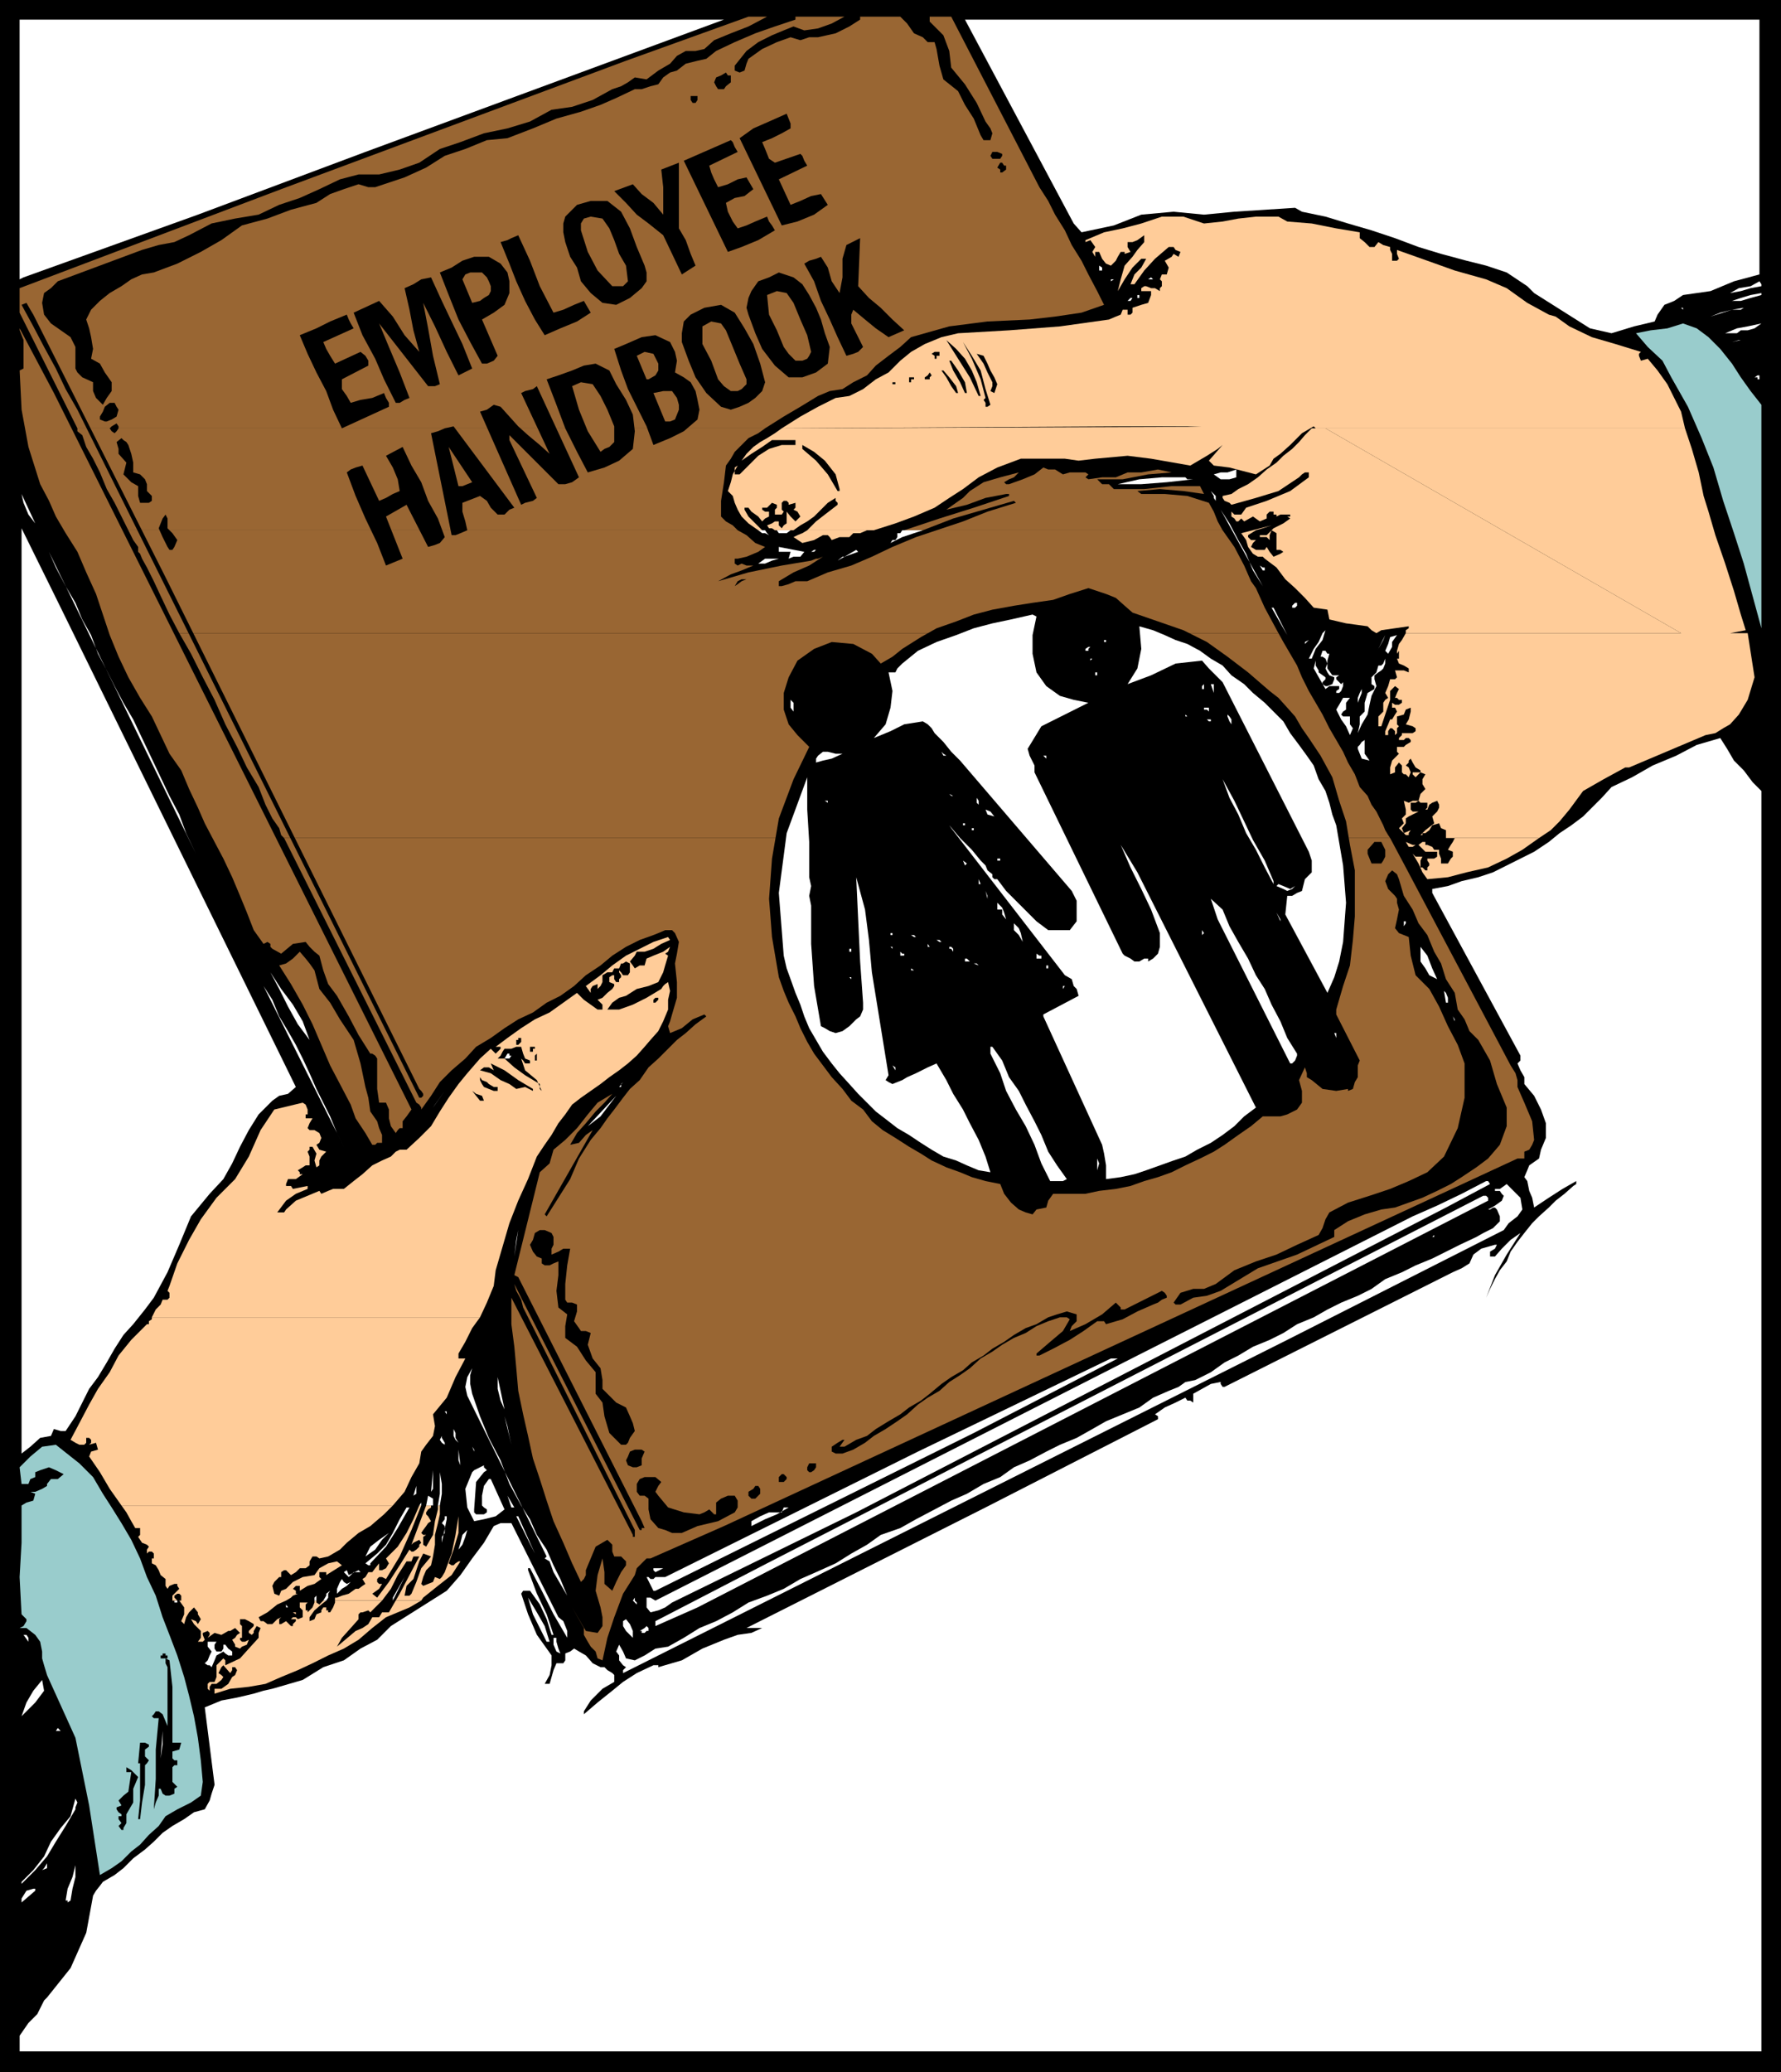 <svg xmlns="http://www.w3.org/2000/svg" width="1.818in" height="2.114in" fill-rule="evenodd" stroke-linecap="round" preserveAspectRatio="none" viewBox="0 0 1818 2114"><style>.brush0{fill:#fff}.brush2{fill:#000}.pen1{stroke:none}.brush3{fill:#963}.brush4{fill:#fc9}.brush5{fill:#9cc}</style><path d="M1818 2114V0H0v2114h1818z" class="pen1 brush2"/><path d="M1798 2093V807l-9-9-9-12-10-10-7-12-7-11-24 7-21 11-24 10-21 12-21 10-10 11-10 10-9 9-12 9-12 8-11 9-15 10-14 7-14 7-14 7-15 5-17 4-14 5-16 3v4l90 166v5l-3 3 3 7 4 7v7l10 12 7 14 5 14v15l-5 12-2 9-10 7-2 5-3 7 3 4 2 10 3 7 2 10 15-10 14-9 14-8v3l-3 2-9 8-9 7-7 7-10 9-7 7-8 10-7 9-7 10-4 10-7 9-5 9-5 10-4 9 9-23 12-21 14-22-10 7-9 9-7 8h-5v-5l5-3 2-4h-2l-7 2-7 2-8 6-4 9-8 5-9 4-233 117h-2l-2-3v-2l-10 2-9 5-9 5v9l-3-2h-3l-2-3-10 5-11 5-10 7 3 2v3l-176 90-244 123h16l-11 5-14 2-14 5-22 9-21 12-24 7v-2h-5l-17 8-14 9-11 9-15 12-14 12v-3l7-11 12-12 12-7v-7l-2-2-5-3-3-3h-4l-8-4-7-8-7-4-5-3-4 3-5 2v7l-2 3h-7l-3 7-2 7-2 7h-5l5-9 2-10v-10l-15-21-9-21-7-21 2-3h7l10 14 7 15 5 16h2l-7-21-10-21-9-24v-2h2l12 23 12 24 14 24v-7l-4-10-5-4-48-96h-11l-7 3-10 17-12 16-12 17-14 16-19 12-19 12-19 12-14 14-17 9-17 12-21 7-21 13-24 7-7 2-9 2-10 3-17 4-16 3-17 7 10 79-3 9-2 7-5 9-11 3-10 7-12 7-10 7-9 9-9 8-12 9-10 10-9 7-12 7-3 4-4 5-3 5-7 38-16 36-24 30-3 3-7 14-9 9-9 13v16h1778zm-2-2073v260l-26 7-24 10-28 4-9 6-10 4-7 10-3 7-21 5-23 7-22-5-19-12-19-12-19-12-2-2-5-5-3-2-18-12-21-7-20-5-26-7-23-7-24-9-24-8-24-7-23-7-24-5-7-4-31 2-31 2-31 3-31-3-33 3-28 11-33 7-8-9L985 20h811z" class="pen1 brush0"/><path d="m1419 855 16 30 107 202 5 8 2 7v7l7 16 8 19 2 19-2 5-3 5-5 2v7h-7l-810 375-75 33h-4l-5 5-5 5-2 7-12 19-9 24-7 21-5 23-5-2-2-7-5-5-3-5-4-7v-7l-12-21 7 12 7 12 12 2 5-7v-9l-2-10-5-17 2-16 5-17 2 14v12l8 7 4-9 5-10 5-7v-4l-3-3-2-2h-7l-2-5v-7l-5-5-12 7-5 12-5 12v5l-2 4-3 3-9-19-9-21-10-22-7-21-7-22-7-21-5-23-5-22-5-24-2-23-2-22-3-23v-27l124 242v2h2v-7l-114-227-2-8-5-9-2-7 7 14 121 237h2v-2h3l-3-7-126-249-4-2 26-105 10-9 4-14 12-10 12-12 11-14 10-12 15-9-8 9-9 9-10 12-9 10-7 12 9-2 7-8 7-5-49 86 2 2 12-19 12-19 9-21 12-19 10-12 7-10 7-9 9-12 7-9 10-9 9-13 10-9 10-10 9-9 9-7 10-9 11-8-2-2-12 5-11 9-12 5-2-7 2-5 2-7 5-17v-16l-2-19 2-10 2-12-4-9-3-3h-7l-7 3-5 2-14 5-14 7-14 9-12 10-15 10-12 11-14 10-14 7-14 10-15 7-14 9-14 10-15 9-11 12-14 12-12 12-9 14-10 14v-2l-2-3-3-2-135-270h1129z" class="pen1 brush3"/><path d="m1571 855-17 12-16 9-19 9-22 5-19 5-21 2-5-7-4-9-6-10 3 3h7l-2 4v7h2l3 3h2v-3l2-2v-2l-2-3v-2h7l3-2v-5h-12l-5-5-2-2h-3l-3 2h-4l-3-5 7 3h6l4-3h3v3h2l5 2 2 3h5v4l2 5v5h7l3-5 2-2v-5l-5-2 3-5 2-3 2-4h86z" class="pen1 brush4"/><path d="M79 437 20 319v-25l267-101L639 62l125-45h19l-19 10-18 7-17 7-10 9-9 2h-10l-9 5-7 8-12 7-12 9-12-2-7 5-7 4-9 3-20 11-21 7-21 3-22 12-23 7-24 5-24 9-21 7-21 14-20 7-21 5h-21l-19 5-21 10-20 9-21 7-21 10-24 4-24 5-23 12-15 7-16 3-17 5-86 32-7 7-7 5-2 10 2 12 7 9 10 7 10 7 5 10v22l2 4 5 5 11 5v9l3 7 7 7 4-7 5-7v-9l-7-10-5-9-9-5 2-10-2-12-2-9-3-9 5-10 9-9 10-8 12-7 10-7 11-5 12-2 24-9 24-12 21-12 21-15 26-7 24-9 26-7 14-9 14-5 15-5 10 3h7l9-3 21-7 22-10 19-12 21-7 22-9 21-2 26-10 24-10 25-7 20-7 16-7 19-9h7l9-3 8-2 5-7 7-5 7-2 9-7 12-3 9-2 10-8 19-9 21-9 20-7 21-7v-3h50l-13 7-14 5-14 2-11-4-10 4-12 5-14 7-12 9-12 15v5l5 2 5-2 2-7 2-5 14-10 15-7 14-5 10 3 9-3h9l18-4 14-7 11-7v-3h41l7 7 7 10 9 4 5 5h7l2 7 3 17 4 14 15 12 7 14 9 14 7 17 3 5h7l2-7-2-5-5-7-9-19-12-19-14-17-2-17-6-16-12-12-2-2v-5h22l90 174 9 14 7 14 10 16 7 15 10 16 7 14 9 17 7 14-23 8-27 4-26 3-43 2-39 5-39 11-11 10-12 9-13 10-9 10-14 7-11 7-13 2-12 5-18 11-17 10-19 12H79z" class="pen1 brush3"/><path d="m1141 435-343 2 19-12 18-10 18-9 14-2 14-7 13-10 13-7 12-12 11-9 14-8 17-7 17-4 52-3 52-4 50-7 7-3 5-2 2-5h5v5h3l2-2v-5l9-3 7-2 3-8v-4h-10v-3l3-2h2l5 2h4l5 3v-3l2-2v-5l-2-2 2-5v-2 2h5l2-7-4-7 7-4 2-3 5 3 2-5-5-2-2-3h-5l-14 12-11 12-10 14h-4l4-10 7-7 5-9h-5l-9 9-8 12-7 12 3-12 4-14 8-9 5-7 7-8v-7l-7 5-5 2h-5v5l3 5-6 2v-2h-4l-3 5-2 4-5 5-5-2-4-5-3-7h-4v5l-3-5 3-5-5-7-5 2v-2l19-8 19-4 19-5 21-7h22l21 7 19-2 16-3 18-2h23l9 5 25 2 25 5 24 4v6l5 4 5 5h5l4-5 5 3 7 2v3l2 4v7h5l2-2-2-5v-4l31 11 28 10 32 9 21 9 21 15 22 12 7 2 7 5 7 5 23 11 24 7 26 8-2 2v2l2 5 7-2 10 12 10 14 7 14 7 14 4 17h-377l-2-2-9 2h-70l-50-2h-71z" class="pen1 brush4"/><path d="m1305 646 5 9 7 12 7 12 5 12 7 14 7 12 7 12 7 14 7 12 7 12 5 11 7 12 5 13 8 9 4 9 5 7 5 10 2 4 2 5 3 5 2 3H290l-3-3-2-7-7-10-7-14-7-18-12-20-10-21-12-23-11-25-12-23-12-24-12-21h1122zM131 541l-7-14-7-14-8-14-7-17-7-14-7-12-4-12-5-4v-3h702l-7 5-10 5-7 7-7 7-4 7-5 7-2 17-3 19v16l5 5 7 4 5 5H131zm934-64 5 2h7l8 5 7-2h16l3 2-3 3 3 2 14-2h14l12-5h14l17-3 14 3-24 2-26 5h-26l5 5h7l5 5h31l28-3h29l4 8-21-3-24-2-23 2 4 3h24l23 2 22 7 5 9 4 10 5 9H956l27-9 25-10 29-9-2-2-31 9-31 9-31 12h-19l36-12 35-11 36-12v-2h-3l-21 4-19 7-21 5 7-5 10-7 7-7 14-9 17-5 19-5-5 5-5 2-5 3 2 2h3l14-5 12-5 9-7z" class="pen1 brush3"/><path d="m1042 468-24 9-19 10-16 12-14 9-15 10-21 9-19 7-22 7h-68l9-9 9-7 13-10v-2l-2-2v-3l-8 5-7 7-7 7-7 5-7 4-7 5h-19l-3-2h-3l-2-3 5-2 3-2h4v4l3 3 2-3 3-2v-12l4 5 5 5 5-5-3-5-4-2 2-2v-5l-7 2v-2l-2-2h-3l-2 2v7l2 2-2 3h-7v-5l2-2v-3l-5-2-5 5h-5v2l3 2h4v5l-4 2-3 3-4-5-7-5-3-4h-4v2l4 7 7 7 7 7h-4l-10-7-7-7-4-7-3-7-2-7-5-5 3-9 2-8 5-9-3 2v7h5l9-9 10-10 11-7 13-4h14v-5h-24l-10 7-11 7-10 7 5-7 7-7 7-5 7-4 8-5 7-5 543-2-12 7-12 12-10 9-7 5-4 7-14 9-27-7-16-2-5-5 14-16-5 4-11 7-17 10-40-7-24-3-33 3-17 2-14-2h-45z" class="pen1 brush4"/><path d="m1248 541 12 17 10 19 7 16 5 7 9 20 14 26H183l-10-19-9-19-7-15-7-14-5-9-2-5-2-2v-5l-5-7-5-10h622l9 5 9 8 10 4-7 5-12 5-9 2h-3v5l3 2 4-2 5 2h7l-12 5-11 4-13 7 31-9 34-7 30-5 5-2h2l5-2-14 9-16 7-15 9v5h3l7-2 7-3h12l21-9 24-7 21-9 21-10 24-10 21-7h292z" class="pen1 brush3"/><path d="M778 541h3l2 3 2 2-4-2h-3l-4-3h4zm32 0h-3l-4 3h-8l-2-3h-2 19z" class="pen1 brush0"/><path d="M892 541h-7l-7 3h-7l-4 4h-10l-8 3-2-3-2-2h-5l-9 5-12 3-9-6 4-2 5-2 5-3h68z" class="pen1 brush4"/><path d="m942 541-9 3-12 4-12 6 2-3h3l2-3v-4h3l2-3h21z" class="pen1 brush0"/><path d="m1741 750-78 33h-4l-22 12-21 12-14 19-10 12-9 9-12 8h-95v-8l-5-2-2-5-7 2-3 5-4 3h-3v2h-2l5-5 9-7-2-7 2-2 3-3 2-4v-3l-2-4-5 2-3 2-2 5h-2l2-2v-5h-7l-2-2-3 2h-5v7l2 2h6l-6 3-4 2-3 2v5l-4 5 2 5 7-3-2 3v2h-3l-7-7 3-3 2-2-2-5 4-4v-5l-2-9 5 2 4-2h6l2-7 5-5-3-5v-5l3-5-5-2-5 5-3-3v-2h8v-2l-5-3-3-5-2-4-2 2v2l-3 3 3 2 2 5-2 5-3-3h-2l-2-2v-7l-3-3-4 5v5l-5 2v-7l2-7 7-7-2-2v-5h7l2-2 5-3v-2l-2-2h-3l-2 2h-5v-2l3-3h310zm50-59-7 23-9 15-9 10-7 4-8 5-10 2h-310v-2h11l3-2v-3l-3-2-7-2 3-5 2-8v-4l-5 2-2 5-7 2v8l2 2-2 2v5l-2 2h-3 3v-4l-3-3h-2l-2 3v4h-3v-4l3-7 2-5h2l3-5 2-3-2-4h-3v-5l3 2h4l3-2v-3h-3l-2-2h-2l2-5 2-4-4-3-5 5v9l-9 27h-3v-10l5-5v-9l2-3 3-2-3-5 3-7 2-7h5l2-2-2-7h9l5 2v-4l-5-3-5-2-2-5h2v-8l-2 3v-3l2-7 3-4 4-7h349l7 45zm-75-45h50l16-3-5-16-7-24-9-28-10-29-7-24-5-16-5-24-7-24-7-21h-367l363 209z" class="pen1 brush4"/><path d="M1353 437h-14l-7 7-6 7-7 7-9 7-7 7-10 7-9 8-10 7-10 5-7 5-9 2v2l2 3 5 2 2 2 25-7 23-7 21-14 3-3 3-2h4v5l-19 14-24 10-21 7-5 7h-7l-3-3v5l3 2 2 3h2l3-3 3 3 9-5 7 5 7-3v-4l3-3h4v3h3v2l4-2h10v2h-3l3 2-7 5-10 5-7 7h-7v2h7l3 3v-5l2-5 5 3v17h4l3 2-3 2-7 3-4-5-3-5-2 3h-9l-5-3 2-4 3-3h-5l-3-3v-2l8-5 7-2 9-3-31 8 5 7 2 7 5 7 5 3h5l2 2 12 9 9 12 10 9 10 10 9 10 14 2 2 10 17 4 22 3 4 4 5 3 5-3 28-4v2l-3 2v3h281l-363-209z" class="pen1 brush4"/><path d="m24 283 178-64 171-64L739 20H20v265l4-2z" class="pen1 brush0"/><path d="M746 79v5l-5 4-2 3h-6l-2-3-2-4 2-5 5-2 5-3 2 3h3v2zm-34 19v4l-2 3h-3l-2-3v-4h7zm95 33-9 5-10 5-10 4 3 7 4 10 6 4 26-9 2 2 2 5 3 5-29 14 12 26 10-4 11-5 10-2 7 11-14 10-17 7-16 4-43-89 14-10 16-7 18-8 2 5 2 5v5zm-54 24-29 14 2 7 3 7 4 8 10-3 10-5 9-2 7 12-9 7-10 2-9 5 2 9 5 10 5 7 9-3 9-4 12-5 2 5 3 4 3 5-17 10-17 7-14 5-45-93 48-21 2 2 2 5 3 5zm270 2v2l-2 3h-8l-2-3 2-4h5l5 2zm4 12v4l-4 3h-2v-3l-3-2 3-5h2l2 3h2zm-334 64 7 12 5 14 5 12-14 9-19-40-15-12-12-9-11-12-12-12 19-7 9 10 12 9 10 12v-28l-2-18 18-7v67zm-35 38 2 7v9l-5 7-12 10-14 7-14-2-12-10-10-12-4-14-7-11-5-15-2-10v-9l2-7 12-12 14-4h17l14 11 9 17 7 19 8 19z" class="pen1 brush2"/><path d="m627 245 5 14 7 12 2 16-5 5h-11l-15-16-10-19-7-22v-7l3-5 7-2 12 2 7 10 5 12z" class="pen1 brush3"/><path d="m876 292 11 12 12 10 12 12 12 11-16 7-13-9-11-9-12-10-2 5v9l12 24-5 5-5 2-7 2-9-19-8-18-9-19-7-20-10-18 5-3 7-2 5-2 7 11 4 14 8 12 3-16v-19l4-14 14-7-2 49zm-347-52 12 26 10 26 14 27 10-3 11-5 10-4 7 12-14 9-17 7-16 7-10-16-10-19-9-20-7-18-9-22 7-2 4-2 7-3z" class="pen1 brush2"/><path d="M1125 273v3h-3v-5l3 2z" class="pen1 brush0"/><path d="m511 269 7 9 2 9v12l-5 12-11 8-12 7 16 37-4 5-7 3h-5l-12-22-12-23-10-25-9-23 12-5 11-7 12-4h15l12 7z" class="pen1 brush2"/><path d="M1798 290v2l-11 2-10 3-11 2 9-5 12-2 9-5 2 3zm-621-5h-5l3-2 2 2zm-40 0-3 2v-2h3z" class="pen1 brush0"/><path d="m838 326 4 14 5 14-2 17-12 9-14 5h-14l-14-12-13-17-7-16-7-19-2-7 2-10 3-7 7-10 11-4 10-5 15 5 9 7 7 11 7 13 5 12z" class="pen1 brush2"/><path d="m1798 301-11 3-10 3h-9l9-3 10-3 11-2v2z" class="pen1 brush0"/><path d="m499 287 2 5v5l-2 4-5 3-4 3-8 2-10-24 3-5 5-2h12l5 5 2 4z" class="pen1 brush3"/><path d="m440 283 11 24 10 21 11 23 10 25-14 7-12-24-12-26-12-24 5 26 5 28 7 29-5 2h-7l-50-64 10 24 11 26 10 26-5 2-5 3h-4l-12-24-9-21-13-24-9-23 26-12 14 16 12 19 15 17-6-22-4-21-5-22 9-4 8-5 10-2z" class="pen1 brush2"/><path d="m1780 314-3 2h-9l-22 7 10-4 12-3 12-2zm-617-13v3h-2v-3h2zm557 13h-2v2l-2-2h4z" class="pen1 brush0"/><path d="m810 309 7 17 7 16 4 17-2 4-2 3-5 2h-7l-7-7-5-7-7-17-8-16-2-20 10-4 10 2 7 10z" class="pen1 brush3"/><path d="m1156 304-2 3h-3v2-2l3-3h2zm635 15h5-5zm7 11-7 5-7 2h-7l-4 3h-12l12-5 11-2 14-3z" class="pen1 brush0"/><path d="m1756 356 12 15 9 14 10 14 11 14v228l-9-33-9-33-10-31-11-33-10-34-12-30-14-32-17-30-9-17-15-14-12-14 15-3 17-2 16-5 14 5 12 9 12 12z" class="pen1 brush5"/><path d="m750 319 10 16 9 16 7 20 5 19-3 9-7 7-7 5-9 4-9 3-10-3-15-14-11-16-7-17-7-19v-9l2-12 7-7 14-7 17-3 14 8zm-716 2 135 268 259 522 2 2 2 3v2l-2 2h-2L190 641 79 418l-12-21-10-21-12-22-11-21-12-22 5-2 4 7 3 5z" class="pen1 brush2"/><path d="m1768 349 7-2h2l-9 2z" class="pen1 brush0"/><path d="m741 337 7 17 7 17 7 16v5l-5 5-4 2h-7l-7-5-6-7-7-19-9-17v-18l9-5 10 2 5 7z" class="pen1 brush3"/><path d="m361 335-31 14 3 7 4 7 5 8 26-12 5 4 3 5v5l-27 14v10l5 7 4 7 10-3 12-2 12-5 2 5 3 5v4l-48 22-9-19-7-19-10-19-9-19-8-19 17-7 14-7 17-7 2 5 2 4 3 5zm640 69h-2l-9-19-12-19-12-19 10 9 9 10 7 12 5 12 4 14zm-317-55 5 10 2 9-2 12 9 5 7 5 5 9 2 9 2 10-2 10-14 12-14 7-17 7-7-19-10-20-9-18-7-19-7-22 12-5 16-7 14-2 15 7zm327 64-3 2h-2v-4l-2-3 2-2-5-19-9-21-9-17 9 14 9 15 5 19 5 16z" class="pen1 brush2"/><path d="m420 1132-5 7-4 5v7h-3l-2 2-2 3-5-7-2-8v-9l-3-7h-7l-2-14v-31l-2-3-3-2h-2l-12-19-10-19-12-21-9-12-5-14-4-15-5-4-5-5-4-5-13 2-12 10-9-5-2-2v-3l-3-2-4 2-10-14-7-18-7-17-8-19-9-19-9-17-10-19-7-16-9-19-8-19-12-17-9-19-9-19-12-19-12-21-10-21-9-22-7-21-7-21-10-22-9-21-12-19-10-17-7-16-9-17-12-38-7-38-2-40 4-2v-29l-4-10v-2l35 66 365 731z" class="pen1 brush3"/><path d="M959 361v2h-3v3h-2v-3l-3-2 3-2h5v2zm52 17 4 7 3 7-3 9-4-2 2-5v-4l-5-10-4-9-7-10 7 2 4 8 3 7z" class="pen1 brush2"/><path d="M1796 383v4h-2v-2h-3l3-2h2z" class="pen1 brush0"/><path d="M672 371v7l-3 5-7 4h-2l-10-24 8-4 9 2 5 10z" class="pen1 brush3"/><path d="m971 368 7 10 7 12 2 11h-2l-5-11-7-12-4-10h2zm-8 10 6 7 7 9 2 7h-2l-5-7-5-9-5-7h2zm-341 0 7 14 10 16 7 15 2 17-2 18-14 12-15 7-17 5-11-21-12-24-9-24-10-26 12-4 14-5 12-5 12-2 14 7zm327 9h-5v-2l3-2 2-3 2 3-2 2v2zm-16-2v2h-3v3h-2v-5h5zm-19 9v-2h-3v-2h3v4z" class="pen1 brush2"/><path d="m613 404 7 14 7 17v16l-5 5-5 2-4 3-13-21-9-22-7-24 9-4 12 2 8 12z" class="pen1 brush3"/><path d="m591 487-7 5-7 2h-7l-50-50v5l28 59-4 3-8 2-4 2-42-95 7-2 7-5 7 2 9 10 9 10 10 9 12 10 10 9-29-62 4-2 8-2 4-3 43 93z" class="pen1 brush2"/><path d="m691 406 2 7v5l-2 5-2 5-5 2h-5l-12-29 10-2h9l5 7z" class="pen1 brush3"/><path d="m121 418-2 7-5 3-5 2h-2l-5-2v-3l3-5 2-5 5-4h5l2 4 2 3zm404 100-5 2-5 5h-7l-7-7-4-7-7-5-18 7v9l3 10 2 9-7 3-5 2h-4l-21-104 7-2 7-3 9-2 62 83zm-404-83v2l-2 3-2 2-3-2-2-3 2-2 5-3 2 3zm736 64v2h-2l-10-17-12-14-14-12v-4l12 7 11 9 11 14 4 15zm-726-45 3 9 2 9v10l7 2 5 5 2 5v7l5 5v5l-3 2h-9l-2-7v-10l-7-4-8-8 3-12-8-9v-5l-2-7 5-4 2 2 3 2 2 3z" class="pen1 brush2"/><path d="m482 492-5 2-5 2h-4l-10-40 24 36z" class="pen1 brush3"/><path d="m454 548-5 6-5 2-7 2-22-43-21 12 17 43-17 7-9-23-12-25-10-23-9-24 4-3 5-2 7-2 17 36 7-3 7-4 7-3-2-12-5-12-7-12 17-9 9 19 10 17 7 19 10 18 7 19z" class="pen1 brush2"/><path d="M1262 484v3l-7 2h-9l-7-5 7-2h7l9-3v5zm-42 5h-2l-27 3-26 2h-24l22-5 23-2h24l2 2h8zm21 22-2-3v-2l-3-5 3 3 2 2v5zm48 87-43-78 9 14 9 17 8 14 7 17 10 16zM36 534l-7-9-5-12-2-9 14 30z" class="pen1 brush0"/><path d="m171 539 5 5 5 7-3 7-2 3h-3l-2-3-5-10-4-9 4-10 3-4 2 4v10z" class="pen1 brush2"/><path d="m22 1483 9-7 10-9 11-2 3-7 7 2h5l10-15 7-14 7-14 9-12 9-15 8-14 9-14 10-11 12-15 9-12 14-26 12-28 12-29 19-23 14-15 9-16 8-17 9-17 10-16 14-14 7-5 9-2 8-7L62 620l-40-81v947-3zm799-920-4 5h-7l-5 2 2-7h-12v-5l26 5zm53-2 2 2-14 5 12-7zm-39 0h-2l-2 2h-3l3-2h4zm36 9 5-2-5 2zm-16 2 5-4h2l-7 4zm436 10h-2l-3-5 3 2h2v3zm-496-12-7 2-7 3h-7l7-5h14zM136 734l9 19 10 21 9 19 9 19 10 19 7 19 10 21L50 563l7 16 10 19 10 17 7 17 9 16 7 19 9 17 8 16 9 17 10 17z" class="pen1 brush0"/><path d="m762 591-5 2-4 3-3 2 3-5 4-2h5zm394 34 26 9 26 9 24 12 21 15 21 16 22 19 9 7 9 10 8 9 7 12 7 10 12 18 12 22 7 24 7 21 4 24 5 26v47l-2 24-3 26-7 21-7 24v5l24 47-2 5v12l-3 5-2 7-5 2v-2l-12 2-14-2-11-9-5-3v-4l-2-6-6 13 3 11v12l-5 7-10 5-7 2h-18l-12 10-13 9-14 10-11 7-14 7-15 7-14 7-14 5-14 4-14 5-15 3-17 2-14 3h-33l-5 7-2 7-10 2-4 5-7-2-7-3-8-7-7-9-4-10-15-3-14-4-12-5-14-5-15-7-11-7-12-7-14-9-13-8-11-9-9-12-12-9-9-12-11-12-9-12-9-12-7-12-7-14-5-12-7-14-5-12-5-14-7-41-3-39 3-41 7-41 15-40 16-33-12-12-9-11-5-15v-17l5-16 9-17 17-12 18-7 22 2 19 10 9 10 12-7 10-8 19-12 16-9 20-7 18-7 19-5 22-4 19-3 21-3 17-6 19-6 18 6 10 4 9 8 8 7z" class="pen1 brush2"/><path d="M1324 615v3l-2 2h-3v-2l3-3h2zm15 5-10 9 10-9zm-41 0h2l14 28-16-28zm-240 9-4 19v19l4 19 10 14 14 10 14 4 15 3-24 12-24 12-14 23 2 7 5 10v7l90 185 2 2 6 3 4 3h5l5-3h4v3l5-3 5-5 2-7v-14l-9-24-10-21-11-22-10-23 17 28 121 240-12 9-10 10-12 9-12 8-14 7-12 7-12 4-14 5-14 5-12 4-14 3-15 2v-14l-2-12-2-9-60-131v-2l36-19-2-7-3-3-2-7-7-4-116-150-2-3 11 13 12 12 9 11 5 5 2 5 5 4v3l2 2h3l9 12 10 10 12 12 9 9 12 9h22l7-9v-21l-5-10-114-133-9-9-8-10-9-9-3-5-4-4-5-3-19 3-14 7-17 7 12-14 5-17 2-17-4-19h7l2-4 5-5 16-13 19-9 20-7 18-7 19-5 19-4 22-5 4 2zm281 43h-3l5-10 5-7 4-9 3-3-3 10-7 9-4 10zm25 170 7 41 3 38-3 40-4 20-5 16-7 16-43-80 2-19h5l5-3 5-2 3-12 7-7v-12l-3-9-88-173-7-7-7-7-7-8-27 3-25 12-24 9 10-16 4-20-2-23 14 4 12 5 11 5 12 4 13 7 11 8 12 7 9 10 13 9 9 9 12 10 9 9 10 10 7 12 9 12 8 11 7 10 5 14 7 12 4 12 3 12 4 11zm62-194-5 7v5l-4 7-3-3 3-7 2-7 7-2zm-19 14 7-14-2 5-5 9zm-71-9-2 2-2 2v3-5l4-2zm-275-3v7-7zm68 3v2h-2v-2h2zm228 14-2 7v8l5 7h7l-3 2v2l3 3 2 2 2-2v4l-2 5-2 2h-3v-2l3-2v-3h-10l-4 3-12-21 2-8v5l3 5v2l7 5v2l-3 3v2l3 2h2l5-2 2-5v-2l-5-2-2-3-2-4 2-5-2-5-3-2h-2l2-6h3l2 3h2zm-244-7-2 2v2h-3v-2l3-2h2zm297 24-3 2-4 3v4l2 7-5 10-2 9-2 10-6 10-4 9 2-9v-8l5-5v-9l3-10 7-4v-3l-3-2v-7l5-5 2-7h3l2-2 2-5v5l-2 5-2 2zm-297-10v-2h2l-2 2zm7 12v3h-2v-3h2zm64 10h-5 5z" class="pen1 brush0"/><path d="M1229 703h-2v-3l2-2v5zm10 4-3-9h3v9zm147 10v-5l2-5 2-4v4l-2 5-2 5zm-8-5-4 5v7l-3 2-2 3 2 2h7v8l3 4-3 7-4-9-5-7-5-10 3-5 4-7h7zm-166 2h-4 4zm22 8v4l-2-2h-3v-2h5zm-424 4-3-4v-8l3 3v9zm447 13-2-3-2-5v-2l2 2 2 3v5zm-42-8h-5v-2l2 2h3zm21 3v2h-2l-2-2h4zm157 21v14l5 7-8-2-2-5-2-5v-2l2-2 2-3 3-2zm-427 16h-3l-2-4v-3 3l2 2 3 2zm102 3-3-3h3v3zm-208-5-11 5-9 2-7 2v-4l2-3 5-4h5l8 2h7zm440 130v3l-9-17-9-18-10-17-8-19-9-17-7-19 12 22 10 21 9 19 12 21 9 21zm-474-4 2 9-2 10 2 10v39l3 43 7 41 4 2 5 3 6 2 7-2 7-5 7-7 4-3 3-7v-7l-3-42-2-43-2-43 9 33 4 31 3 33 17 105-3 5 3 2 4 2 5-2 5-2 5-3 9-4 12-6 9-4 10 17 7 14 10 16 7 14 9 17 7 17 5 16-12-2-12-5-11-5-13-4-12-7-11-7-12-8-12-7-9-7-13-10-9-9-9-9-9-10-10-11-8-10-9-12-7-12-7-12-5-12-4-12-5-12-5-14-4-11-3-13-5-64 8-61 21-57v33l2 33v36zm147-83-4-2 2 2h2zm26 9-2-2v-5l2 3v4zm-154-4v2l-3-2h3zm173 18-3-2-7-2-2-5 5 2 4 5 3 2zm-45 32-7-12-10-13-9-11 9 11 10 13 7 12zm12-25h-2v-2h2v2zm12 5h-5v-2h2v2h3z" class="pen1 brush0"/><path d="M1414 867v7l-2 4-2 3h-10l-2-5-2-5v-4l7-8h7l4 8z" class="pen1 brush2"/><path d="M1021 878h-3v-2h3v2zm-38 0 4 3-2 2-2-5z" class="pen1 brush0"/><path d="m1428 897 5 17 9 14 6 14 9 12 7 17 7 12 5 16 9 14 3 17 7 10 5 12 9 9 12 21 7 24 10 24v19l-7 19-12 14-12 9-15 10-11 7-14 7-15 7-14 5-14 5-14 2-17 5-17 7-14 9v7l-38 18-40 14-38 23-14 5-14 2-13 7h-5l-2-2 7-10 13-4h11l12-5 19-14 22-9 21-7 21-10 22-10 4-7 3-9 4-7 19-10 22-7 21-7 19-8 19-9 17-16 14-29 7-31v-35l-7-19-10-19-9-20-10-18-14-14-5-20-2-19-5-2-5-2-4-5 2-9 2-10-2-7v-4l-2-3-3-3-4-4-3-8 3-7 4-4 5 4 2 5z" class="pen1 brush2"/><path d="m1322 904-3 3-5 2-4-2-7-3 2-2 5 2 7 3 5-3zm-323-2v-5l2 5h-2zm9 15-2-8 2 5v3zm240 11 7 17 9 16 10 17 8 17 9 14 7 16 9 17 7 17 10 16v2l-2 5-3 3h-2l-74-147-7-21 12 11zm-221 10-4-5v-5h-5v-7l5 5 2 5 2 7zm280 2-4-9 4 7v2zm128 0v2l-2 3v-5h2zm-391 21-4-7-5-5v-7l5 5 2 5 2 9zm185-9-2 2v-5l2 3zm-318 0v2h-2v-2h2zm24 4h-2l-3-2h3l2 2zm14-2h-2 2zm518 45-8-4-4-7-5-7v-15l7 9 5 13 5 11zm-506-38h-2l-3-2h3l2 2zm-780 672v2h-3v-2h-2 5z" class="pen1 brush0"/><path d="m430 1633-12 7-12 5-12 5-14 11-14 12-15 9-16 7-16 8-15 7-17 7-16 7-17 3-19 2-16 5v-5h7l7-5 4-7 3-2 2-5-2-3h-3v3l-2 3-7-8-2 2-3 6 3 2 2 2-2 3-5 4h-5l-2 3v4l-2-2v-5l2-2h5l2-5v-12l5-5 2-2 2 2v5l15-7 9-10 10-11v-5l2-5-4-2-3 5v2l-2 2-3-2v-2l3-3 2-2v-2l-5-3-4-2h-5v5l2 2v12h-2v2l2 2h3l4-2-2 5-5 2-2 2-5-2v-2l-3-5 3-2 2-3 3-2-5-5-5 3h-2l-7 4-7-2-7 5 2-3v-2l-2-2-5 2v2l2 5-2 2h-5l3-4v-7l-5-5-2-2-3-5 5 2 2 3 3-5-3-5v-2l-4-5-3 3-2 2-3 5-2 7-3-3 3-7v-7l-5-7h109l-9 4-10 8-9 5 2 4h3l4 3h5l5-5 4-2-2 2v5h2l5-3 5 5h2v-2l3-3v-2h-5l2-2h3v-3l-3-2h3v5l2 2 5-2v-7l-3-3v-5h8l-2 2v6h2v2l2-2 3-3 2-5v-2h2v2l3 2 2-2 2-2h3l-5 4-7 6-5 7v4l5-2 2-5 5-2v-2l2-3h3v3h2v2h2l3-5 2-5v-2h88zm-254 0v-5l2-2 3-3 2-2-2-3v-2h-3l-5 2-2 3-2-3v-7l-5-4-2-5-3-5-4-2v-5h2v-5l-2-2h-3l-2 2v-4l2-3-2-2-5-2-2-3-2-3 2-2v-7h-5l-4-7-5-9-5-7h277l-9 9-14 12-12 7-12 10-7 7-12 7-9 2-3-2h-4l-3 5v4l-4 3h-6l-4 4-5 3-3-3-2-2h-2l-3 2v7-2h-2l-5 5-2 4 2 8 5 2 2-5 5-2 7-7 10-5 12-2 5-7 9-5 9-2 5 4-16 10v-3h-7v5l2 2-7 5-7 2-8 5v-5h-4l-3 3 3 2v3h2l-5 2-2 2-5 3H185v-5l-2-2h-2l-3 2v2l3 3h-5z" class="pen1 brush4"/><path d="M321 1633v-3l2-2v5h-2zm9 0 3-5v-2l4-3-2 3v4l-2 3h-3z" class="pen1 brush0"/><path d="M342 1633v-3h2l5-2 7-2 7-5h3l4-3 3-2-3-5 3-2 3-5h4l3-4 4-5v7h3l4-2 3-5-3-5 12-12 9-14 7-14 6-14h2l-10 25-12 27-14 23-4-2h-3l-2 2v3l2 2h3l-3 5-7 5 5 4 12-16 11-17 10-16 2 2h2l3-2 3-3v-2l2-2-2-3-6 3-2 2 15-40h7-2v2l-3 2-2 3v2l2 2 3 5-3 2-2 3-3 4-2 3 2 2h3l-3 2v8l3 2 7-12 2-14 3-12v-4h2v9l-2 9-3 12v10l-2 12-2 9-5 5-3 7-2 7 2 2 5-2 5-2 2-5 5 2 2-2 3-5 7-19 4-19 3-19v17l-5 17-5 14 3 2h2l2-2 3-2h2l-9 14-14 11-15 12-2 3h-88zm-218-97-12-17-10-17-11-16 2-5 7-2-2-7-7 2 2-2v-3l-2-2h-3v5l-2 2h-5l-4-2-5-3 9-17 10-19 9-16 12-17 9-17 13-16 14-14 2-2h2v-3l3-2v-2h335l-8 11-7 14-7 12v5h7l-10 19-9 21-14 17 2 12-2 10-7 9-5 7-2 12-8 14-7 15-12 14H124z" class="pen1 brush4"/><path d="m428 1536 2-3v-7 10h-2zm7 0 2-10 5 3v7h-7zm12 0 2-12v-22l2 12v10l-2 12h-2z" class="pen1 brush0"/><path d="m155 1344 4-8 5-5 2-5h5l2-2v-5l-2-2 2-5 8-23 12-24 12-21 16-22 19-19 14-23 12-27 14-21 29-7 3 2 2 5v5h-2v4h7l-3 5-2 5 2 2h5l5 3 2 5-2 5-3 2 3 5 7 2-5 5-2 4v5l-3 2-2-7 2-7-4-7h-3v3l-2 2 2 5v9h-4l-3 2-5 3 2 2v2h3l-7 5h-8l-2 5v2h5l2 3 15-3v3l-12 5-10 7-9 12h7l2-3 10-9 12-5 12-5 2 3 7-3 5-2h11l10-8 9-7 10-9 10-5 9-4 5-5 4-2h7l13-12 12-12 9-15 9-14 10-14 9-11 13-15 11-10 3 3 2 2 2-2 3-3v-2h-5l12-9 14-10 14-9 15-7 14-10 14-10 7 7 7 5 7 5h5v-5l-2-2-3-3 5-2 5-5 5-4 2-3v-2l-5-2v-5l3-2h2v4l2 3h3v-3l2-2v-2l-2-3v-2l2 2 2 3h5l2-3v-9l-4-2-3 2h-2l-2 5h-5l-2 4h-5l-5 3v7l-2 4-3 3v-5l-5 2-2 3v4l-5-7 15-11 12-10 14-10 14-7 14-7 15-5 2 3-9 4-8 5-9 3h-8l-2 4-5 6 3 4 2 3 5-3h5l2-7 7-3 10-4 7-5-2 5-3 2 3 2-3 10-2 7-5 10-10 4-12 3-11 7-7 2-7 5-5 7h12l14-5 14-7 15-9 2-3 2-2 3-2 2 9-2 9v10l-5 12-5 10-8 9-6 7-8 9-9 8-9 7-10 7-9 7-10 7-10 7-9 7-7 10-7 9-7 12-7 10-8 12-9 23-10 22-9 23-7 24-7 24-2 16-7 17-7 15H155z" class="pen1 brush4"/><path d="M949 966h-2v-3l2 3zm24 2v3l-2-3h-2v-2h2l2 2zm-62 0-2-2h2v2zm-42 3h-2v-3h2v3zm194 4v3h-5v-5l3 2h2zm-140 0h-4v-4l2 2h2v2zm67 6h-5v-3h2l3 3zm9 4-5-2h3l2 2zm-130 5v-7 7zm201-2h-2v-3h2v3z" class="pen1 brush0"/><path d="m321 990 5 19 11 14 10 17 14 21 7 24 5 24 3 11 2 14 7 10 2 7 3 7v8h-5l-2 2h-3l-7-12-10-15-5-14-11-21-10-19-9-21-9-21-10-20-12-21-12-19 7-2 7-5 7-7 6 7 4 5 5 7z" class="pen1 brush3"/><path d="M933 990h-3v-2l3 2zm-64 9-2-2h2v2zm609 24h-2l-2-12 2 2 2 5v5zm-393-14v-3h2l-2 3zm-769 52-12-16-10-18-9-18-9-17 11 17 12 16 10 17 7 19zm35 109-89-178 7 14 9 14 7 17 9 15 8 14 7 14 7 15 7 16 7 14 7 14 7 17 7 14zm639-157h-3 3z" class="pen1 brush0"/><path d="M672 1018v2l-3 3h-2v-3l2-2h3z" class="pen1 brush2"/><path d="M1485 1040v2l-2-5 2 3zm-121 16v3l-2-5h2v2zm-109 5-2-5 2 5zm114 5v-3 3zm-356 2 10 14 7 17 10 14 7 14 9 17 7 14 7 17 9 14 10 14-4 2h-13l-9-18-7-19-9-19-10-17-10-19-6-18-10-20v-7h2z" class="pen1 brush0"/><path d="M532 1059v4l-3 3h-2v-5h2v-2h3zm14 11h-2v3h-3v-5h5v2zm-5 12v3h-5l-2-3-2-2 4 12 12 10 5 11-2-2v-5l-15-9-11-8-10-9h-7l3-3 2-4 2-3h7l5-2h5l2 7 2 5 5 2z" class="pen1 brush2"/><path d="m522 1077-2 3h-5l3-5h2v2h2z" class="pen1 brush0"/><path d="M548 1077v5h-2v-5l2-2v2z" class="pen1 brush2"/><path d="m914 1092-3-5 3 2v3z" class="pen1 brush0"/><path d="M544 1111v2l-8-4-9 2-7-5-9-4-10-7-11-3 4-3h5l5 3-3-7 14 7 14 10 15 9zm-45-5 5 3h4v4h-4l-5-2-5-2-2-3-2-4v-3l2 3 5 2 2 2z" class="pen1 brush2"/><path d="m632 1109 4-5-2 2v3h-2z" class="pen1 brush0"/><path d="M494 1123h-4l-4-5-4-5 4 3 6 2 2 5z" class="pen1 brush2"/><path d="m442 1130 12-17-10 14-2 3zm158 19 29-31-16 21-13 10zm520 49v-16l2 5-2 7v4zm401 10-45 24-602 311-188 92-7 5-7 3-8 2-4-5v-10h4l5 3 6-3 486-247 281-142 25-11 25-12 25-13h2l2 3zm33 26-5 7-9 7-5 7-221 112-666 334-12 6v-3l3-3-3-2-4-5v-5l-3-4 3-7 4 7 3 7 9 2 10-5 11-7 13-2 16-9 16-10 17-7 17-9 16-10 19-7 17-7 17-10 16-7 20-9 16-10 16-9 14-10 20-7 16-9 19-10 17-9 16-7 17-10 17-7 14-10 16-7 17-9 14-7 17-7 16-9 14-8 17-7 17-7 14-10 16-7 10-4 7-5 10-2 16-8 14-10 14-7 15-9 17-7 14-7 14-9 17-7 14-8 14-7 17-7 14-7 14-10 17-7 14-7 17-7 14-7 14-7 17-8 7-4 10-5 7-7v-5l-3-7-2-2h-2l-3 2h-2l7-4 7-5 2-5-2-2-2-3h-5v-2h5l7-5 7 7 7 7 2 12z" class="pen1 brush0"/><path d="M1519 1222v3l-807 415-43 19v-5l114-59 731-375h3l2 2zm-12 17-3 2 3-2zm-43 21v2h-2l2-2z" class="pen1 brush0"/><path d="M565 1262v8l-2 4v6l7-3 5-3h7l-3 17-2 19v16l2 3h5l5 2v7l-3 10 5 7 2 3h5l5 2-3 12 5 14 8 10 2 12v9l7 7 7 7 10 5 4 9 3 7 2 8-5 7-2 5-2 2h-5l-12-12-5-17-2-14-7-9v-22l-10-12-9-14-12-9v-12l2-12-9-7-2-17 2-16v-14l-5 2-4 2h-5l-3-2v-5l-5-2-4-5-3-7 3-5 2-7 5-3h5l7 3 2 4z" class="pen1 brush2"/><path d="m525 1282 4-27-2 10-2 17z" class="pen1 brush0"/><path d="m1191 1324-5 2-4 3-5 2-16 7-15 8-17 5-2-3h-7l-14 10-14 9-17 9-14 7h-3v-2l14-12 13-11 7-12-3-2h-7l-12 4-12 5-11 7-12 5-12 7-10 7-12 7-11 10-10 7-11 7-10 9-12 7-10 7-11 10-10 7-12 8-12 7-9 7-12 7-11 4h-7l-4-2v-5l6-4 5-3h2l-5 7h5l12-7 11-4 9-7 13-8 12-7 9-7 12-7 9-7 12-10 10-7 12-7 9-8 12-7 9-7 12-7 10-7 12-7 11-4 12-7 9-3 10-3 10 3v7l-5 5-2 5 16-7 17-10 14-12 2 2 3 3v2h4l38-19 3 2 2 3v2z" class="pen1 brush2"/><path d="m994 1462-325 161h-2l-7-14h2l2 2h3l2-2h10l258-128 197-95h7l-147 76zm-512-40 8 23 9 22 12 23 9 24 12 22 9 14 7 16 10 15 7 16 7 14 7 17-7-12-7-12-4-11-5-3 2-2-81-164-2-9 2-10 5-9-2 7v9l2 10zm33 16-4-9-3-12v-12l7 33zm-59 2v3l-2-3h2v-2 2zm66 34-2-9-2-10-3-10 7 29zm-54-2-3-3-2-4v-7l2 4v5l3 5zm576 4-17 10 17-10zm-590-2-3-2-2-3 2-4v2l3 5v2z" class="pen1 brush0"/><path d="m658 1481-3 7v7l-5 2h-4l-5-2-2-5 2-4 2-5 5-2h7l3 2z" class="pen1 brush2"/><path d="m484 1481-2-5 2 3v2zm-14 14-2-5v-11l2 16z" class="pen1 brush0"/><path d="m81 1493 14 14 10 17 9 14 10 16 10 17 9 19 7 19 9 19 7 22 7 18 8 21 7 22 5 19 5 21 4 22 3 23 2 22-2 14-10 7-14 7-12 7-7 10-10 9-9 10-9 7-10 10-10 7-12 7-11-71-14-69-29-64-3-10-2-7v-7l-2-10-5-7-9-7h-7l4-2 3-5v-2l-5-5-2-38 2-35v-38l5-3 7-2 2-7-5-2h5l7-3 5-3v-2l4-5h7l6-5-8-4-7-3-9 3-5 2v5l-5 2-2 5h-7l-2-17 11-11 12-10 14-2 24 19z" class="pen1 brush5"/><path d="M833 1495v2l-2 3-3 2h-2l-2-2v-3l2-4h7v2z" class="pen1 brush2"/><path d="m501 1495 14 27-14-27zm-45 12v-12 12zm41-7-3 2-4 5-4 5-2 28v3l2 2h8l3-2v-3l-3-2-2-2v-10l2-10 5-7h2l14 31-9 7-12 3-10 2-7-14-2-19 7-17 2-2 6-3 4-2v2l3 3z" class="pen1 brush0"/><path d="M803 1507v2l-3 3h-5v-5l3-3h2l3 3z" class="pen1 brush2"/><path d="m440 1522 2-22v19l-2 3z" class="pen1 brush0"/><path d="m675 1512-3 4-3 6 3 4 10 12 16 5 16 2 5-2 5-3 5 5h2v-12l5-4 7-3h7l3 5v7l-3 5-17 9-21 5-16 7h-10l-7-3-7-2-8-9-2-10v-11l-4-3h-5l-3-4v-8l3-5 5-2h11l6 5zm101 10v2l-2 2-3 3h-4l-3-3v-4l5-3 2-3h3l2 3v3z" class="pen1 brush2"/><path d="m422 1526 3-10v8l-3 2zm96 0 7 12h-3l-4-12zm287 12-12 7-12 5-14 7v-5l9-5 9-4h13l2-5h5zm-387 0-12 21-12 19-16 17v2h-2l-3-2 12-10 9-9 7-12 7-14 7-12h3zm128 47-19-38h2l17 38zm-90-35-5 24v-6l3-4v-7l-3-3 3-4v-3h2v3zm21 11-2 7-3 8-4 5 2-7 2-8 5-5z" class="pen1 brush0"/><path d="m373 1588 5-10 9-7 10-7-7 7-7 10-10 7z" class="pen1 brush0"/><path d="m440 1588-10 12-5 14-5 12-2 2h-5l2-10 7-7 3-9 3-9 4-8 8 3zm-12 0-10 19-10 19-11 19h-7l-3 5h-7l-4 7-6 4-7 3-19 16 5-9 9-10 8-9v-5l2-2h2l6-2 2 2 12-12 9-12 7-14 9-14h5l2-5h6z" class="pen1 brush2"/><path d="m669 1604-2-2v-2h10l-8 4zm-301 0h-7l-5 5-5-5 3-2 2 5 10-5 2 2zm45 5-12 24v-3l12-21zm-55 5-4 4-5 3-5 5v-5l3-7 2-3 2 3 3 2 4-2zm-21-3v3-3zm-16 12h-2l-3 3h-2 2l3-3h2zm329 14-2-2-2-2 2-3v3l2 2v2zm-89 38h-3l-7-14-7-14-5-17 9 15 8 14 5 16zm-267-35h-2v-3l2 3zm352 31-3-3-2-2-2-2-3-5v-5l3-2 4 5 3 7v7zm16-10v3h-2l-2 2h-3v-2h-2l5-3 2-2 2 2zm-94 10v4l2 7 2 5-4-2-3-7v-7h3zm-539 2v2l-5-7h3l2 3v2zm192 2-2 3v4l2 3h5l2-3v-4h2l3 4 4 3v4h-4l-3-2-2-2-7 4-2 5-3 7-2-2h-2l-3-2-2 2 2-2 3-3 2-5 2-4-4-5v-5h9z" class="pen1 brush0"/><path d="m29 1694 2 13-2 11-7 10v-50 7l2 4 5 5zm142-5v3h-2l4 2 3 27v57h9l-2 7-7 2v7l2 2h3v5h-3l-2 2v15l5 5-3 2v5l-5 2h-4l-3-2-2-5h-2v7l-3 7-2 7 2-31v-30l3-32h-5l-2-2 2-2 2-3h3l4 3 5 12v-60l-2-4v-5h-5v-3h2v-2h3v2h2z" class="pen1 brush2"/><path d="m27 1746-5 5 5-14 7-12 9-11 2 11-9 12-9 9z" class="pen1 brush0"/><path d="m55 1744-12 19-5 19v26l3 3 2 2h2l3-2 2-3 2-9 3-7 2-10 2 5h3l3 2 2 24-2 26-13 21-7 17-11 17-12 14-2-19 2-19v-19 2l5-2 2-2v-3l2-9 3-7 2-9h-2l-3-3h-2v7l-2 7-3 7h-2l2-11 3-10 4-12v-5l-2-2-2 2-3 5-2 2v-12l5-9 2-12-5 3v4l-2 3v-7l5-5-3-7h7l3-3-3-2-2-2-2-3 2-3v3h2v3h3l2-3h2v-3l-2-2h-2l4-7 5-7 7-5 5 12z" class="pen1 brush2"/><path d="M59 1766h-2l2-3 3 3h-3zm105 28 2-28v14l-2 14z" class="pen1 brush0"/><path d="m152 1782-4 3v7l2 2 2 2-2 3-2 2v20l-3 18-2 17h-2l2-19v-38h-2l2-21h5l4 2v2z" class="pen1 brush2"/><path d="m169 1813 2-19-2 19z" class="pen1 brush0"/><path d="m141 1813-5 12v14l-7 12v9l-3 5v2h-2l-3-4 3-3-3-4v-3h3v-2l-3-2-2-3v-2l5-2-3-5 5-5 5-4 3-20h-5v-5l5 3 2 2 5 5z" class="pen1 brush2"/><path d="m77 1846-10 17-10 16-9 15-12 14-14 14v-2l12-12 11-14 7-15 10-14 10-12 5-18 2 4-2 5v2z" class="pen1 brush0"/><path d="m77 1872-5 24-7 26-3 24 5 3h10l4-12v-13l3-9 2 43-5 19-9 19-10 17-12 16-14 14-14 17v-19l-2-19 2-19v-22l-2-11h7v-5l-3-2-2 2v-9l2-3v5l3 2h2l2-2v-5l3-4-3-8 5-2 7 2 2-4-4-3 2-3 2-2h5l2-5 5-7v-4h-2l-12 11-5-2 5-7 7-5 9-2v-5l8-9 5-7 2-8h-5l-4 3-3 3v4l-3 5-4 2h-3v3l5-10 5-7 7-10v3h5l3-3 2-2-2-3-3-2-2 2 2-4 5 2 2-2v4l-2 3-2 2z" class="pen1 brush2"/><path d="M48 1901v5l-5 2-2 2 2-2 2-2 3-5zm24 38-3 2v-2h-2l2-12 5-12 3-12v12l-3 12-2 12zm-36-10-14 12v-4l5-8 7-2h2v2z" class="pen1 brush0"/><path d="M45 1946v3h-7l3-3 2-2 2 2zm0 10v2h-4v-2l2-3h2v3zm-9 14v2l-2 2-3-2v-2h5z" class="pen1 brush2"/></svg>
